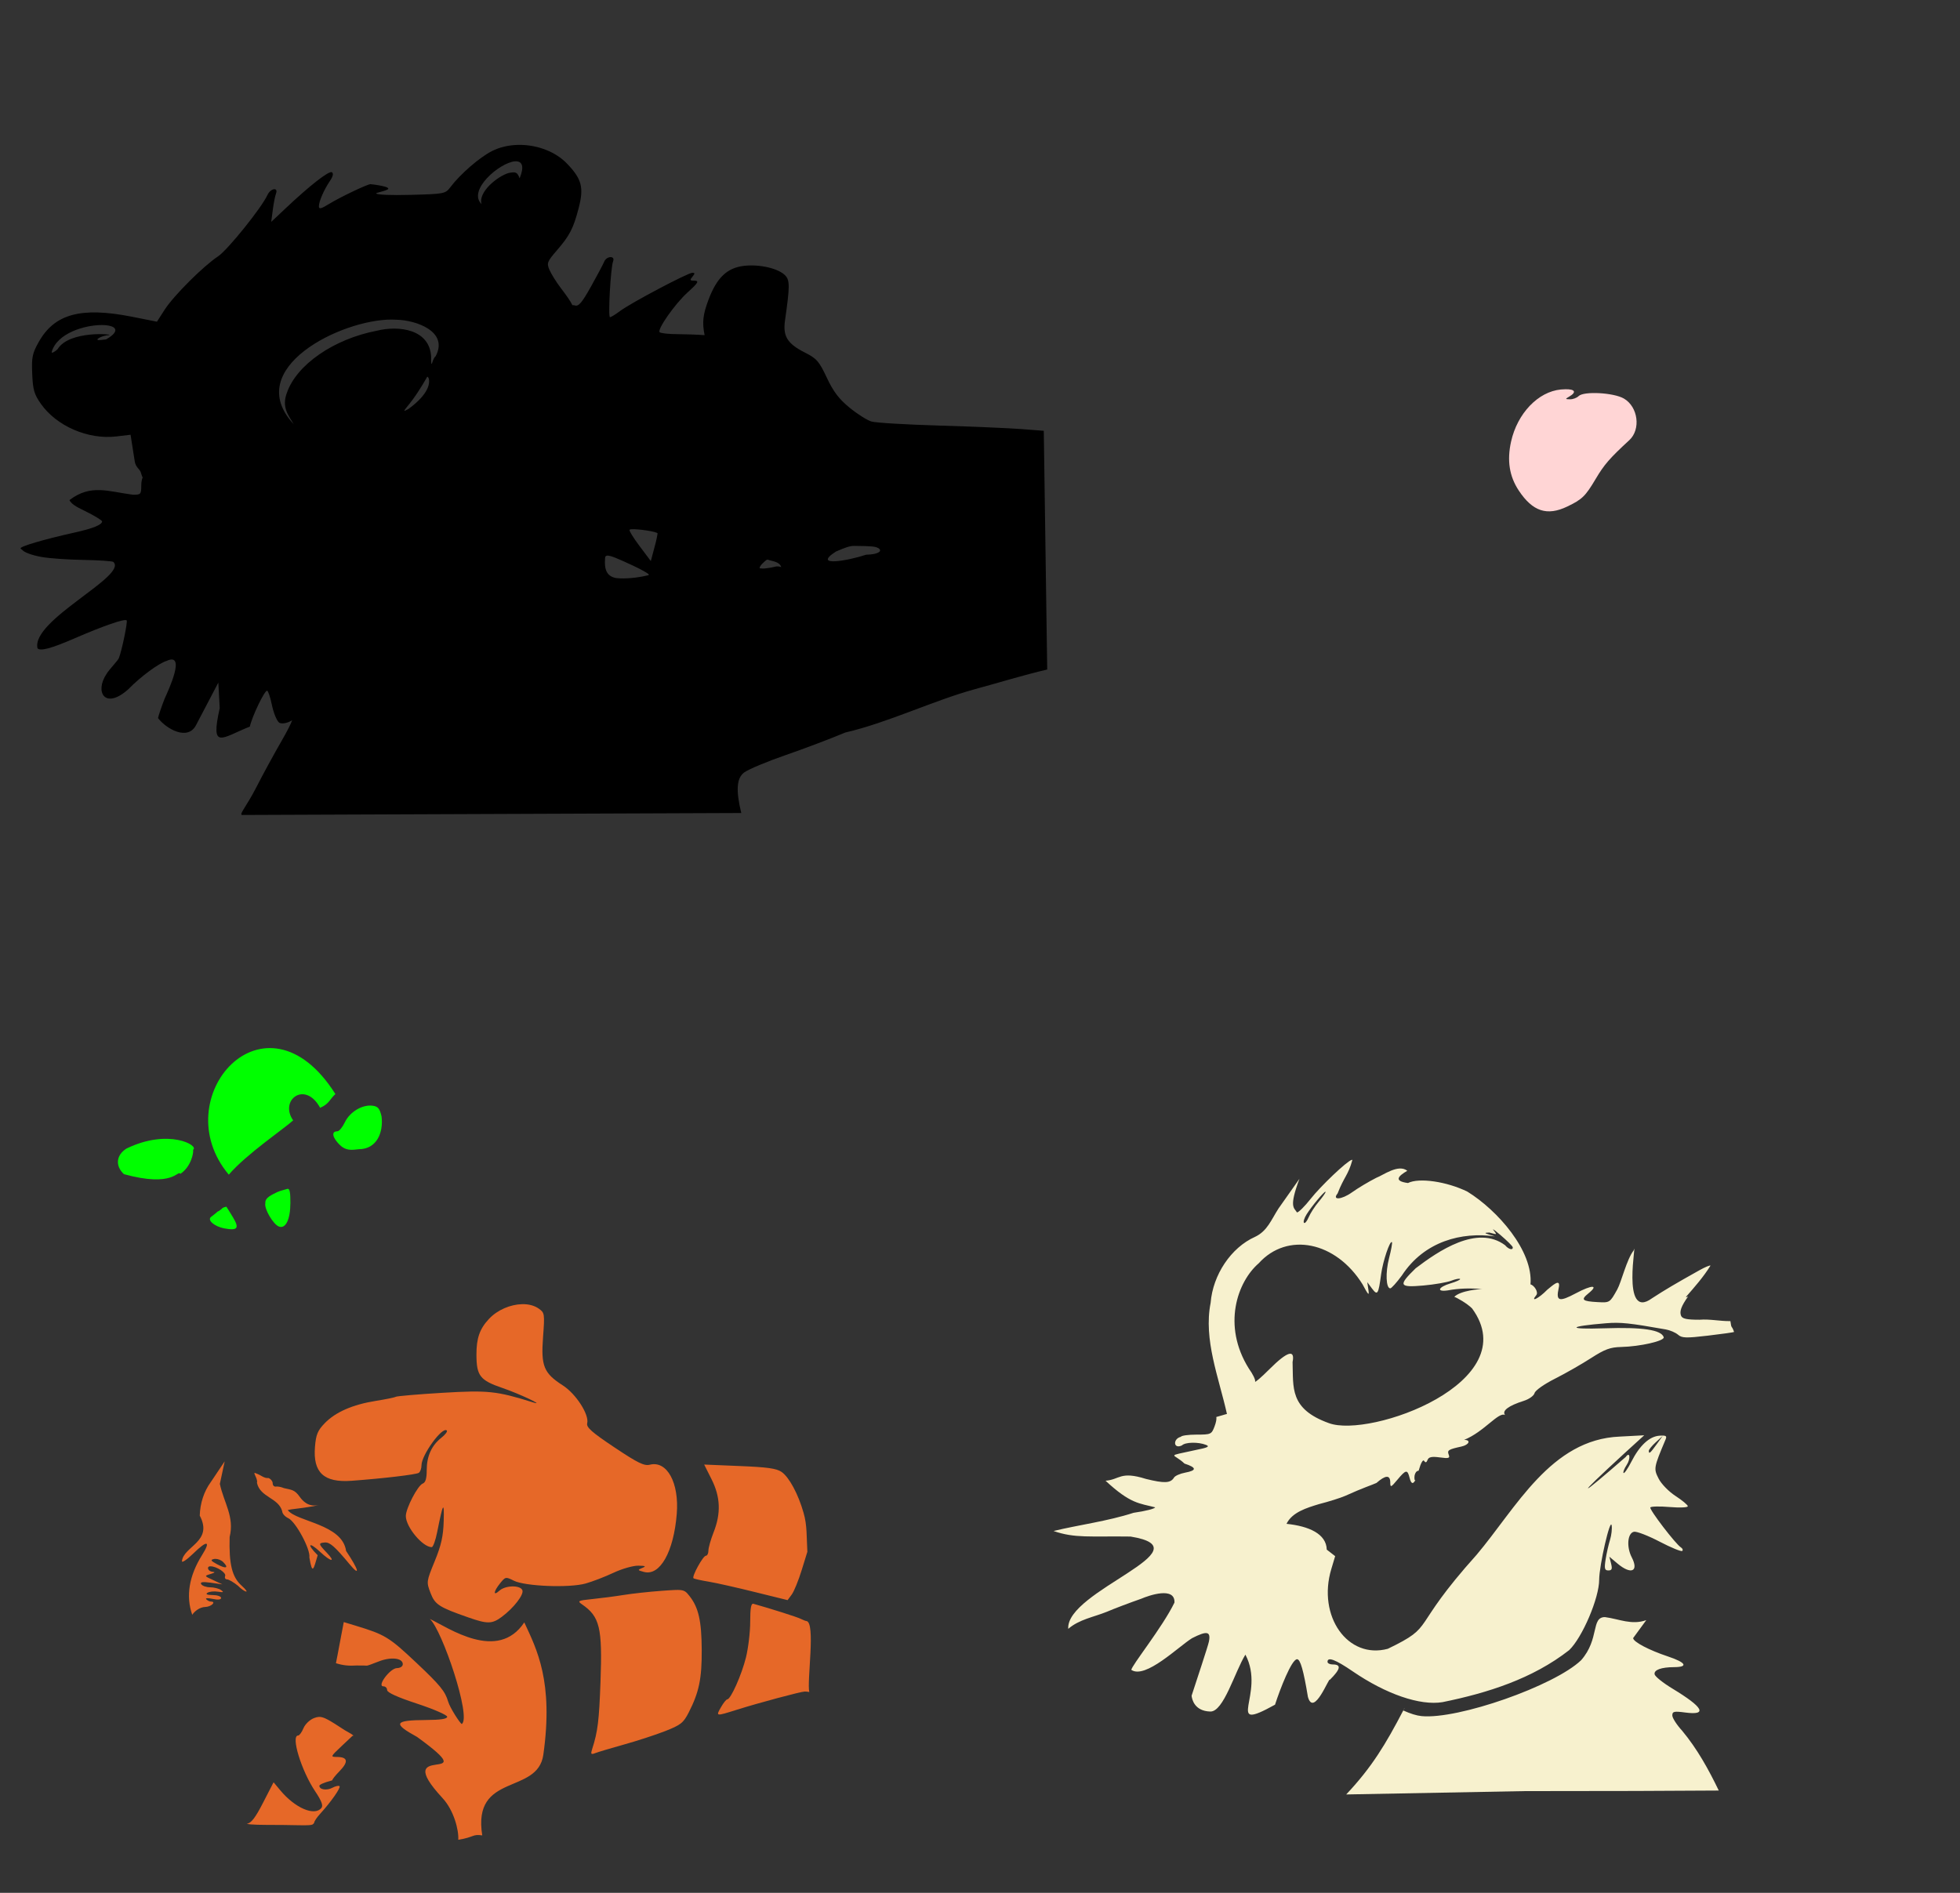 <?xml version="1.0" encoding="UTF-8" standalone="no"?>
<!-- Created with Inkscape (http://www.inkscape.org/) -->

<svg
   xmlns:dc="http://purl.org/dc/elements/1.1/"
   xmlns:cc="http://creativecommons.org/ns#"
   xmlns:rdf="http://www.w3.org/1999/02/22-rdf-syntax-ns#"
   xmlns:svg="http://www.w3.org/2000/svg"
   xmlns="http://www.w3.org/2000/svg"
   xmlns:sodipodi="http://sodipodi.sourceforge.net/DTD/sodipodi-0.dtd"
   xmlns:inkscape="http://www.inkscape.org/namespaces/inkscape"
   id="svg3398"
   sodipodi:version="0.32"
   inkscape:version="0.47 r22583"
   width="352"
   height="340"
   version="1.0"
   sodipodi:docname="MadCalvin.svg"
   inkscape:output_extension="org.inkscape.output.svg.inkscape">
  <rect width="100%" height="100%" fill="#333333" stroke="none"/>
  <defs
     id="defs3401">
    <inkscape:perspective
       sodipodi:type="inkscape:persp3d"
       inkscape:vp_x="0 : 526.18109 : 1"
       inkscape:vp_y="0 : 1000 : 0"
       inkscape:vp_z="744.09448 : 526.18109 : 1"
       inkscape:persp3d-origin="372.04724 : 350.78739 : 1"
       id="perspective3405" />
    <inkscape:perspective
       id="perspective7008"
       inkscape:persp3d-origin="0.5 : 0.33333333 : 1"
       inkscape:vp_z="1 : 0.5 : 1"
       inkscape:vp_y="0 : 1000 : 0"
       inkscape:vp_x="0 : 0.5 : 1"
       sodipodi:type="inkscape:persp3d" />
    <inkscape:perspective
       id="perspective7022"
       inkscape:persp3d-origin="0.5 : 0.33333333 : 1"
       inkscape:vp_z="1 : 0.5 : 1"
       inkscape:vp_y="0 : 1000 : 0"
       inkscape:vp_x="0 : 0.5 : 1"
       sodipodi:type="inkscape:persp3d" />
    <inkscape:perspective
       id="perspective7265"
       inkscape:persp3d-origin="0.5 : 0.33333333 : 1"
       inkscape:vp_z="1 : 0.5 : 1"
       inkscape:vp_y="0 : 1000 : 0"
       inkscape:vp_x="0 : 0.5 : 1"
       sodipodi:type="inkscape:persp3d" />
    <inkscape:perspective
       id="perspective7288"
       inkscape:persp3d-origin="0.5 : 0.33333333 : 1"
       inkscape:vp_z="1 : 0.5 : 1"
       inkscape:vp_y="0 : 1000 : 0"
       inkscape:vp_x="0 : 0.5 : 1"
       sodipodi:type="inkscape:persp3d" />
    <inkscape:perspective
       id="perspective7316"
       inkscape:persp3d-origin="0.5 : 0.33333333 : 1"
       inkscape:vp_z="1 : 0.5 : 1"
       inkscape:vp_y="0 : 1000 : 0"
       inkscape:vp_x="0 : 0.5 : 1"
       sodipodi:type="inkscape:persp3d" />
    <inkscape:perspective
       id="perspective7316-8"
       inkscape:persp3d-origin="0.5 : 0.33333333 : 1"
       inkscape:vp_z="1 : 0.5 : 1"
       inkscape:vp_y="0 : 1000 : 0"
       inkscape:vp_x="0 : 0.5 : 1"
       sodipodi:type="inkscape:persp3d" />
    <inkscape:perspective
       id="perspective7348"
       inkscape:persp3d-origin="0.5 : 0.33333333 : 1"
       inkscape:vp_z="1 : 0.5 : 1"
       inkscape:vp_y="0 : 1000 : 0"
       inkscape:vp_x="0 : 0.5 : 1"
       sodipodi:type="inkscape:persp3d" />
    <inkscape:perspective
       id="perspective7348-2"
       inkscape:persp3d-origin="0.5 : 0.33333333 : 1"
       inkscape:vp_z="1 : 0.5 : 1"
       inkscape:vp_y="0 : 1000 : 0"
       inkscape:vp_x="0 : 0.5 : 1"
       sodipodi:type="inkscape:persp3d" />
    <inkscape:perspective
       id="perspective7348-7"
       inkscape:persp3d-origin="0.5 : 0.33333333 : 1"
       inkscape:vp_z="1 : 0.5 : 1"
       inkscape:vp_y="0 : 1000 : 0"
       inkscape:vp_x="0 : 0.5 : 1"
       sodipodi:type="inkscape:persp3d" />
    <inkscape:perspective
       id="perspective7348-3"
       inkscape:persp3d-origin="0.5 : 0.33333333 : 1"
       inkscape:vp_z="1 : 0.5 : 1"
       inkscape:vp_y="0 : 1000 : 0"
       inkscape:vp_x="0 : 0.5 : 1"
       sodipodi:type="inkscape:persp3d" />
    <inkscape:perspective
       id="perspective7348-9"
       inkscape:persp3d-origin="0.5 : 0.33333333 : 1"
       inkscape:vp_z="1 : 0.5 : 1"
       inkscape:vp_y="0 : 1000 : 0"
       inkscape:vp_x="0 : 0.5 : 1"
       sodipodi:type="inkscape:persp3d" />
    <inkscape:perspective
       id="perspective7348-6"
       inkscape:persp3d-origin="0.5 : 0.33333333 : 1"
       inkscape:vp_z="1 : 0.5 : 1"
       inkscape:vp_y="0 : 1000 : 0"
       inkscape:vp_x="0 : 0.5 : 1"
       sodipodi:type="inkscape:persp3d" />
    <inkscape:perspective
       id="perspective7348-0"
       inkscape:persp3d-origin="0.5 : 0.33333333 : 1"
       inkscape:vp_z="1 : 0.5 : 1"
       inkscape:vp_y="0 : 1000 : 0"
       inkscape:vp_x="0 : 0.5 : 1"
       sodipodi:type="inkscape:persp3d" />
    <inkscape:perspective
       id="perspective7348-8"
       inkscape:persp3d-origin="0.5 : 0.33333333 : 1"
       inkscape:vp_z="1 : 0.5 : 1"
       inkscape:vp_y="0 : 1000 : 0"
       inkscape:vp_x="0 : 0.5 : 1"
       sodipodi:type="inkscape:persp3d" />
    <inkscape:perspective
       id="perspective7348-02"
       inkscape:persp3d-origin="0.5 : 0.33333333 : 1"
       inkscape:vp_z="1 : 0.5 : 1"
       inkscape:vp_y="0 : 1000 : 0"
       inkscape:vp_x="0 : 0.5 : 1"
       sodipodi:type="inkscape:persp3d" />
    <inkscape:perspective
       id="perspective7348-65"
       inkscape:persp3d-origin="0.5 : 0.33333333 : 1"
       inkscape:vp_z="1 : 0.5 : 1"
       inkscape:vp_y="0 : 1000 : 0"
       inkscape:vp_x="0 : 0.5 : 1"
       sodipodi:type="inkscape:persp3d" />
    <inkscape:perspective
       id="perspective7348-90"
       inkscape:persp3d-origin="0.5 : 0.33333333 : 1"
       inkscape:vp_z="1 : 0.5 : 1"
       inkscape:vp_y="0 : 1000 : 0"
       inkscape:vp_x="0 : 0.5 : 1"
       sodipodi:type="inkscape:persp3d" />
    <inkscape:perspective
       id="perspective7348-1"
       inkscape:persp3d-origin="0.5 : 0.33333333 : 1"
       inkscape:vp_z="1 : 0.5 : 1"
       inkscape:vp_y="0 : 1000 : 0"
       inkscape:vp_x="0 : 0.5 : 1"
       sodipodi:type="inkscape:persp3d" />
    <inkscape:perspective
       id="perspective7348-89"
       inkscape:persp3d-origin="0.5 : 0.33333333 : 1"
       inkscape:vp_z="1 : 0.5 : 1"
       inkscape:vp_y="0 : 1000 : 0"
       inkscape:vp_x="0 : 0.5 : 1"
       sodipodi:type="inkscape:persp3d" />
    <inkscape:perspective
       id="perspective7348-4"
       inkscape:persp3d-origin="0.5 : 0.33333333 : 1"
       inkscape:vp_z="1 : 0.5 : 1"
       inkscape:vp_y="0 : 1000 : 0"
       inkscape:vp_x="0 : 0.5 : 1"
       sodipodi:type="inkscape:persp3d" />
    <inkscape:perspective
       id="perspective7348-66"
       inkscape:persp3d-origin="0.5 : 0.33333333 : 1"
       inkscape:vp_z="1 : 0.5 : 1"
       inkscape:vp_y="0 : 1000 : 0"
       inkscape:vp_x="0 : 0.5 : 1"
       sodipodi:type="inkscape:persp3d" />
    <inkscape:perspective
       id="perspective7348-49"
       inkscape:persp3d-origin="0.5 : 0.33333333 : 1"
       inkscape:vp_z="1 : 0.5 : 1"
       inkscape:vp_y="0 : 1000 : 0"
       inkscape:vp_x="0 : 0.5 : 1"
       sodipodi:type="inkscape:persp3d" />
    <inkscape:perspective
       id="perspective7348-78"
       inkscape:persp3d-origin="0.5 : 0.33333333 : 1"
       inkscape:vp_z="1 : 0.5 : 1"
       inkscape:vp_y="0 : 1000 : 0"
       inkscape:vp_x="0 : 0.5 : 1"
       sodipodi:type="inkscape:persp3d" />
    <inkscape:perspective
       id="perspective7348-91"
       inkscape:persp3d-origin="0.5 : 0.33333333 : 1"
       inkscape:vp_z="1 : 0.5 : 1"
       inkscape:vp_y="0 : 1000 : 0"
       inkscape:vp_x="0 : 0.5 : 1"
       sodipodi:type="inkscape:persp3d" />
    <inkscape:perspective
       id="perspective7348-98"
       inkscape:persp3d-origin="0.5 : 0.33333333 : 1"
       inkscape:vp_z="1 : 0.5 : 1"
       inkscape:vp_y="0 : 1000 : 0"
       inkscape:vp_x="0 : 0.5 : 1"
       sodipodi:type="inkscape:persp3d" />
    <inkscape:perspective
       id="perspective7348-76"
       inkscape:persp3d-origin="0.5 : 0.33333333 : 1"
       inkscape:vp_z="1 : 0.5 : 1"
       inkscape:vp_y="0 : 1000 : 0"
       inkscape:vp_x="0 : 0.5 : 1"
       sodipodi:type="inkscape:persp3d" />
    <inkscape:perspective
       id="perspective7348-15"
       inkscape:persp3d-origin="0.5 : 0.33333333 : 1"
       inkscape:vp_z="1 : 0.5 : 1"
       inkscape:vp_y="0 : 1000 : 0"
       inkscape:vp_x="0 : 0.5 : 1"
       sodipodi:type="inkscape:persp3d" />
    <inkscape:perspective
       id="perspective7348-09"
       inkscape:persp3d-origin="0.5 : 0.33333333 : 1"
       inkscape:vp_z="1 : 0.5 : 1"
       inkscape:vp_y="0 : 1000 : 0"
       inkscape:vp_x="0 : 0.5 : 1"
       sodipodi:type="inkscape:persp3d" />
    <inkscape:perspective
       id="perspective7348-72"
       inkscape:persp3d-origin="0.5 : 0.33333333 : 1"
       inkscape:vp_z="1 : 0.5 : 1"
       inkscape:vp_y="0 : 1000 : 0"
       inkscape:vp_x="0 : 0.5 : 1"
       sodipodi:type="inkscape:persp3d" />
    <inkscape:perspective
       id="perspective7348-657"
       inkscape:persp3d-origin="0.5 : 0.33333333 : 1"
       inkscape:vp_z="1 : 0.5 : 1"
       inkscape:vp_y="0 : 1000 : 0"
       inkscape:vp_x="0 : 0.5 : 1"
       sodipodi:type="inkscape:persp3d" />
    <inkscape:perspective
       id="perspective7348-12"
       inkscape:persp3d-origin="0.5 : 0.33333333 : 1"
       inkscape:vp_z="1 : 0.5 : 1"
       inkscape:vp_y="0 : 1000 : 0"
       inkscape:vp_x="0 : 0.5 : 1"
       sodipodi:type="inkscape:persp3d" />
    <inkscape:perspective
       id="perspective7348-14"
       inkscape:persp3d-origin="0.5 : 0.33333333 : 1"
       inkscape:vp_z="1 : 0.5 : 1"
       inkscape:vp_y="0 : 1000 : 0"
       inkscape:vp_x="0 : 0.5 : 1"
       sodipodi:type="inkscape:persp3d" />
    <inkscape:perspective
       id="perspective7348-17"
       inkscape:persp3d-origin="0.5 : 0.33333333 : 1"
       inkscape:vp_z="1 : 0.5 : 1"
       inkscape:vp_y="0 : 1000 : 0"
       inkscape:vp_x="0 : 0.5 : 1"
       sodipodi:type="inkscape:persp3d" />
    <inkscape:perspective
       id="perspective7348-73"
       inkscape:persp3d-origin="0.5 : 0.33333333 : 1"
       inkscape:vp_z="1 : 0.5 : 1"
       inkscape:vp_y="0 : 1000 : 0"
       inkscape:vp_x="0 : 0.5 : 1"
       sodipodi:type="inkscape:persp3d" />
    <inkscape:perspective
       id="perspective7348-981"
       inkscape:persp3d-origin="0.5 : 0.33333333 : 1"
       inkscape:vp_z="1 : 0.5 : 1"
       inkscape:vp_y="0 : 1000 : 0"
       inkscape:vp_x="0 : 0.5 : 1"
       sodipodi:type="inkscape:persp3d" />
    <inkscape:perspective
       id="perspective7348-60"
       inkscape:persp3d-origin="0.5 : 0.33333333 : 1"
       inkscape:vp_z="1 : 0.5 : 1"
       inkscape:vp_y="0 : 1000 : 0"
       inkscape:vp_x="0 : 0.5 : 1"
       sodipodi:type="inkscape:persp3d" />
    <inkscape:perspective
       id="perspective7348-01"
       inkscape:persp3d-origin="0.5 : 0.33333333 : 1"
       inkscape:vp_z="1 : 0.5 : 1"
       inkscape:vp_y="0 : 1000 : 0"
       inkscape:vp_x="0 : 0.5 : 1"
       sodipodi:type="inkscape:persp3d" />
    <inkscape:perspective
       id="perspective7348-094"
       inkscape:persp3d-origin="0.5 : 0.33333333 : 1"
       inkscape:vp_z="1 : 0.5 : 1"
       inkscape:vp_y="0 : 1000 : 0"
       inkscape:vp_x="0 : 0.5 : 1"
       sodipodi:type="inkscape:persp3d" />
    <inkscape:perspective
       id="perspective7348-35"
       inkscape:persp3d-origin="0.5 : 0.33333333 : 1"
       inkscape:vp_z="1 : 0.5 : 1"
       inkscape:vp_y="0 : 1000 : 0"
       inkscape:vp_x="0 : 0.5 : 1"
       sodipodi:type="inkscape:persp3d" />
    <inkscape:perspective
       id="perspective7348-016"
       inkscape:persp3d-origin="0.5 : 0.33333333 : 1"
       inkscape:vp_z="1 : 0.5 : 1"
       inkscape:vp_y="0 : 1000 : 0"
       inkscape:vp_x="0 : 0.5 : 1"
       sodipodi:type="inkscape:persp3d" />
    <inkscape:perspective
       id="perspective7348-18"
       inkscape:persp3d-origin="0.5 : 0.33333333 : 1"
       inkscape:vp_z="1 : 0.5 : 1"
       inkscape:vp_y="0 : 1000 : 0"
       inkscape:vp_x="0 : 0.5 : 1"
       sodipodi:type="inkscape:persp3d" />
    <inkscape:perspective
       id="perspective7348-41"
       inkscape:persp3d-origin="0.5 : 0.33333333 : 1"
       inkscape:vp_z="1 : 0.5 : 1"
       inkscape:vp_y="0 : 1000 : 0"
       inkscape:vp_x="0 : 0.5 : 1"
       sodipodi:type="inkscape:persp3d" />
    <inkscape:perspective
       id="perspective7685"
       inkscape:persp3d-origin="0.5 : 0.33333333 : 1"
       inkscape:vp_z="1 : 0.5 : 1"
       inkscape:vp_y="0 : 1000 : 0"
       inkscape:vp_x="0 : 0.5 : 1"
       sodipodi:type="inkscape:persp3d" />
    <inkscape:perspective
       id="perspective7685-8"
       inkscape:persp3d-origin="0.5 : 0.33333333 : 1"
       inkscape:vp_z="1 : 0.5 : 1"
       inkscape:vp_y="0 : 1000 : 0"
       inkscape:vp_x="0 : 0.5 : 1"
       sodipodi:type="inkscape:persp3d" />
    <inkscape:perspective
       id="perspective7685-0"
       inkscape:persp3d-origin="0.5 : 0.33333333 : 1"
       inkscape:vp_z="1 : 0.5 : 1"
       inkscape:vp_y="0 : 1000 : 0"
       inkscape:vp_x="0 : 0.5 : 1"
       sodipodi:type="inkscape:persp3d" />
    <inkscape:perspective
       id="perspective7685-7"
       inkscape:persp3d-origin="0.5 : 0.33333333 : 1"
       inkscape:vp_z="1 : 0.5 : 1"
       inkscape:vp_y="0 : 1000 : 0"
       inkscape:vp_x="0 : 0.5 : 1"
       sodipodi:type="inkscape:persp3d" />
    <inkscape:perspective
       id="perspective7685-83"
       inkscape:persp3d-origin="0.5 : 0.33333333 : 1"
       inkscape:vp_z="1 : 0.5 : 1"
       inkscape:vp_y="0 : 1000 : 0"
       inkscape:vp_x="0 : 0.5 : 1"
       sodipodi:type="inkscape:persp3d" />
    <inkscape:perspective
       id="perspective7685-1"
       inkscape:persp3d-origin="0.5 : 0.33333333 : 1"
       inkscape:vp_z="1 : 0.5 : 1"
       inkscape:vp_y="0 : 1000 : 0"
       inkscape:vp_x="0 : 0.5 : 1"
       sodipodi:type="inkscape:persp3d" />
    <inkscape:perspective
       id="perspective7685-73"
       inkscape:persp3d-origin="0.5 : 0.33333333 : 1"
       inkscape:vp_z="1 : 0.5 : 1"
       inkscape:vp_y="0 : 1000 : 0"
       inkscape:vp_x="0 : 0.5 : 1"
       sodipodi:type="inkscape:persp3d" />
    <inkscape:perspective
       id="perspective7685-9"
       inkscape:persp3d-origin="0.5 : 0.33333333 : 1"
       inkscape:vp_z="1 : 0.5 : 1"
       inkscape:vp_y="0 : 1000 : 0"
       inkscape:vp_x="0 : 0.5 : 1"
       sodipodi:type="inkscape:persp3d" />
    <inkscape:perspective
       id="perspective7685-5"
       inkscape:persp3d-origin="0.5 : 0.33333333 : 1"
       inkscape:vp_z="1 : 0.5 : 1"
       inkscape:vp_y="0 : 1000 : 0"
       inkscape:vp_x="0 : 0.5 : 1"
       sodipodi:type="inkscape:persp3d" />
    <inkscape:perspective
       id="perspective7685-09"
       inkscape:persp3d-origin="0.5 : 0.33333333 : 1"
       inkscape:vp_z="1 : 0.5 : 1"
       inkscape:vp_y="0 : 1000 : 0"
       inkscape:vp_x="0 : 0.5 : 1"
       sodipodi:type="inkscape:persp3d" />
    <inkscape:perspective
       id="perspective7685-834"
       inkscape:persp3d-origin="0.5 : 0.33333333 : 1"
       inkscape:vp_z="1 : 0.5 : 1"
       inkscape:vp_y="0 : 1000 : 0"
       inkscape:vp_x="0 : 0.5 : 1"
       sodipodi:type="inkscape:persp3d" />
    <inkscape:perspective
       id="perspective7685-99"
       inkscape:persp3d-origin="0.5 : 0.33333333 : 1"
       inkscape:vp_z="1 : 0.5 : 1"
       inkscape:vp_y="0 : 1000 : 0"
       inkscape:vp_x="0 : 0.5 : 1"
       sodipodi:type="inkscape:persp3d" />
    <inkscape:perspective
       id="perspective7685-55"
       inkscape:persp3d-origin="0.5 : 0.33333333 : 1"
       inkscape:vp_z="1 : 0.5 : 1"
       inkscape:vp_y="0 : 1000 : 0"
       inkscape:vp_x="0 : 0.5 : 1"
       sodipodi:type="inkscape:persp3d" />
    <inkscape:perspective
       id="perspective7685-3"
       inkscape:persp3d-origin="0.5 : 0.33333333 : 1"
       inkscape:vp_z="1 : 0.5 : 1"
       inkscape:vp_y="0 : 1000 : 0"
       inkscape:vp_x="0 : 0.5 : 1"
       sodipodi:type="inkscape:persp3d" />
    <inkscape:perspective
       id="perspective7685-4"
       inkscape:persp3d-origin="0.5 : 0.33333333 : 1"
       inkscape:vp_z="1 : 0.5 : 1"
       inkscape:vp_y="0 : 1000 : 0"
       inkscape:vp_x="0 : 0.5 : 1"
       sodipodi:type="inkscape:persp3d" />
    <inkscape:perspective
       id="perspective7835"
       inkscape:persp3d-origin="0.5 : 0.33333333 : 1"
       inkscape:vp_z="1 : 0.5 : 1"
       inkscape:vp_y="0 : 1000 : 0"
       inkscape:vp_x="0 : 0.5 : 1"
       sodipodi:type="inkscape:persp3d" />
    <inkscape:perspective
       id="perspective7871"
       inkscape:persp3d-origin="0.5 : 0.33333333 : 1"
       inkscape:vp_z="1 : 0.5 : 1"
       inkscape:vp_y="0 : 1000 : 0"
       inkscape:vp_x="0 : 0.5 : 1"
       sodipodi:type="inkscape:persp3d" />
    <inkscape:perspective
       id="perspective7885"
       inkscape:persp3d-origin="0.5 : 0.33333333 : 1"
       inkscape:vp_z="1 : 0.5 : 1"
       inkscape:vp_y="0 : 1000 : 0"
       inkscape:vp_x="0 : 0.5 : 1"
       sodipodi:type="inkscape:persp3d" />
    <inkscape:perspective
       id="perspective7901"
       inkscape:persp3d-origin="0.5 : 0.33333333 : 1"
       inkscape:vp_z="1 : 0.5 : 1"
       inkscape:vp_y="0 : 1000 : 0"
       inkscape:vp_x="0 : 0.5 : 1"
       sodipodi:type="inkscape:persp3d" />
    <inkscape:perspective
       id="perspective7921"
       inkscape:persp3d-origin="0.5 : 0.33333333 : 1"
       inkscape:vp_z="1 : 0.5 : 1"
       inkscape:vp_y="0 : 1000 : 0"
       inkscape:vp_x="0 : 0.5 : 1"
       sodipodi:type="inkscape:persp3d" />
    <inkscape:perspective
       id="perspective8552"
       inkscape:persp3d-origin="0.5 : 0.33333333 : 1"
       inkscape:vp_z="1 : 0.5 : 1"
       inkscape:vp_y="0 : 1000 : 0"
       inkscape:vp_x="0 : 0.5 : 1"
       sodipodi:type="inkscape:persp3d" />
    <inkscape:perspective
       id="perspective8587"
       inkscape:persp3d-origin="0.5 : 0.33333333 : 1"
       inkscape:vp_z="1 : 0.5 : 1"
       inkscape:vp_y="0 : 1000 : 0"
       inkscape:vp_x="0 : 0.5 : 1"
       sodipodi:type="inkscape:persp3d" />
    <inkscape:perspective
       id="perspective8877"
       inkscape:persp3d-origin="0.5 : 0.33333333 : 1"
       inkscape:vp_z="1 : 0.5 : 1"
       inkscape:vp_y="0 : 1000 : 0"
       inkscape:vp_x="0 : 0.5 : 1"
       sodipodi:type="inkscape:persp3d" />
    <inkscape:perspective
       id="perspective8893"
       inkscape:persp3d-origin="0.5 : 0.33333333 : 1"
       inkscape:vp_z="1 : 0.5 : 1"
       inkscape:vp_y="0 : 1000 : 0"
       inkscape:vp_x="0 : 0.5 : 1"
       sodipodi:type="inkscape:persp3d" />
    <inkscape:perspective
       id="perspective8936"
       inkscape:persp3d-origin="0.5 : 0.33333333 : 1"
       inkscape:vp_z="1 : 0.5 : 1"
       inkscape:vp_y="0 : 1000 : 0"
       inkscape:vp_x="0 : 0.5 : 1"
       sodipodi:type="inkscape:persp3d" />
    <inkscape:perspective
       id="perspective9456"
       inkscape:persp3d-origin="0.5 : 0.33333333 : 1"
       inkscape:vp_z="1 : 0.5 : 1"
       inkscape:vp_y="0 : 1000 : 0"
       inkscape:vp_x="0 : 0.5 : 1"
       sodipodi:type="inkscape:persp3d" />
    <inkscape:perspective
       id="perspective9492"
       inkscape:persp3d-origin="0.5 : 0.33333333 : 1"
       inkscape:vp_z="1 : 0.5 : 1"
       inkscape:vp_y="0 : 1000 : 0"
       inkscape:vp_x="0 : 0.5 : 1"
       sodipodi:type="inkscape:persp3d" />
    <inkscape:perspective
       id="perspective10461"
       inkscape:persp3d-origin="0.5 : 0.33333333 : 1"
       inkscape:vp_z="1 : 0.5 : 1"
       inkscape:vp_y="0 : 1000 : 0"
       inkscape:vp_x="0 : 0.5 : 1"
       sodipodi:type="inkscape:persp3d" />
    <inkscape:perspective
       id="perspective10657"
       inkscape:persp3d-origin="0.5 : 0.33333333 : 1"
       inkscape:vp_z="1 : 0.5 : 1"
       inkscape:vp_y="0 : 1000 : 0"
       inkscape:vp_x="0 : 0.5 : 1"
       sodipodi:type="inkscape:persp3d" />
  </defs>
  <sodipodi:namedview
     inkscape:window-height="1002"
     inkscape:window-width="1280"
     inkscape:pageshadow="2"
     inkscape:pageopacity="0.0"
     guidetolerance="10.0"
     gridtolerance="10.0"
     objecttolerance="10.0"
     borderopacity="1.0"
     bordercolor="#666666"
     pagecolor="#ffffff"
     id="base"
     showgrid="false"
     inkscape:zoom="0.77469787"
     inkscape:cx="240.77495"
     inkscape:cy="82.079988"
     inkscape:window-x="1276"
     inkscape:window-y="92"
     inkscape:current-layer="svg3398"
     inkscape:window-maximized="1" />
  <path
     id="path11863"
     style="fill:#000000"
     d="m 18.32,58.386 c 2.392,0.016 3.588,0.94 0.733,2.58 -1.512,0.212 -1.856,0.15 -1.334,-0.22 0.387,-0.275 1.231,-0.527 1.877,-0.557 1.047,-0.135 -7.169,-0.93 -9.265,2.551 -0.581,0.519 -1.056,0.752 -1.056,0.513 0.921,-3.404 5.97,-4.887 9.045,-4.867 z M 92.486,28.978 c 0.088,-0.007 0.168,-0.003 0.249,0 1.017,0.041 1.471,0.901 0.586,3.049 -0.426,-1.101 -0.661,-1.206 -1.979,-0.953 -2.04,0.604 -5.528,3.472 -4.853,5.6 -2.588,-2.5 3.264,-7.484 5.996,-7.697 z m 0.425,-2.947 c -1.611,0.05 -3.192,0.413 -4.574,1.114 -2.218,1.125 -5.679,4.128 -7.433,6.451 -0.917,1.214 -1.07,1.244 -7.125,1.407 -3.595,0.097 -6.187,-0.012 -6.187,-0.264 1e-5,-0.024 -0.004,-0.045 -0.015,-0.059 0.942,-0.251 1.696,-0.47 1.979,-0.616 1.032,-0.532 -2.819,-0.971 -3.005,-0.982 -0.517,-0.032 -5.536,2.364 -7.521,3.592 -1.363,0.843 -1.759,0.929 -1.759,0.396 0,-0.895 0.905,-2.975 1.979,-4.559 0.56,-0.826 0.679,-1.367 0.352,-1.569 -0.515,-0.318 -3.994,2.401 -8.371,6.538 l -2.522,2.375 0.279,-2.126 c 0.149,-1.173 0.403,-2.492 0.572,-2.932 0.473,-1.232 -0.967,-0.999 -1.539,0.249 -1.053,2.296 -7.161,9.883 -8.869,11.01 -2.631,1.736 -7.961,7.056 -9.573,9.559 L 28.186,57.785 23.612,56.876 C 14.514,55.093 9.778,56.391 6.943,61.45 c -1.147,2.046 -1.281,2.74 -1.158,5.703 0.118,2.864 0.355,3.674 1.554,5.38 2.816,4.006 8.471,6.461 13.546,5.864 l 2.566,-0.308 0.235,1.525 c 0.129,0.839 0.364,2.304 0.513,3.255 0.171,1.086 0.923,1.434 1.07,1.935 0.127,0.433 0.248,0.746 0.352,0.982 -0.146,0.274 -0.249,0.819 -0.249,1.451 0,1.543 -0.092,1.643 -1.525,1.627 -4.428,-0.571 -7.533,-1.964 -11.376,0.968 0.477,0.932 1.856,1.473 2.8,1.964 1.69,0.833 3.064,1.668 3.064,1.862 0,0.604 -1.612,1.261 -4.97,2.008 -5.297,1.179 -10.008,2.527 -9.661,2.873 0.064,0.064 0.164,0.15 0.293,0.235 0.34,0.438 1.673,0.949 3.474,1.275 1.373,0.249 4.737,0.481 7.477,0.528 2.74,0.047 5.166,0.21 5.395,0.352 2.767,2.456 -14.809,10.479 -13.605,15.525 0.501,0.554 2.488,0.018 6.553,-1.745 5.329,-2.311 9.122,-3.623 9.456,-3.269 0.211,0.223 -0.85,5.375 -1.393,6.758 -0.202,0.516 -1.614,1.882 -2.214,2.844 -2.195,3.268 -0.275,6.523 3.914,2.756 2.198,-2.256 5.376,-4.611 6.876,-5.087 3.55,-1.631 0.328,5.259 -0.352,6.758 -0.553,1.419 -1.094,3.002 -1.202,3.518 1.525,1.981 5.358,4.134 6.832,1.261 l 4.002,-7.638 0.249,4.589 c -1.707,7.631 0.329,5.349 5.41,3.313 0.403,-1.834 2.618,-6.451 3.093,-6.451 0.186,0 0.574,1.152 0.865,2.551 0.29,1.399 0.864,2.825 1.275,3.167 0.38,0.315 1.507,0.162 2.375,-0.41 -0.292,0.77 -0.893,1.956 -1.877,3.665 -1.394,2.422 -3.439,6.164 -4.53,8.312 -1.898,3.737 -3.428,5.189 -2.404,5.043 l 89.457,-0.352 c -0.94,-3.915 -0.899,-6.232 0.528,-7.286 0.756,-0.559 4.093,-1.96 7.418,-3.108 3.325,-1.148 8.151,-2.974 10.731,-4.061 7.723,-1.793 15.721,-5.705 23.222,-7.77 4.351,-1.177 8.657,-2.521 13.048,-3.548 l -0.616,-42.881 -3.988,-0.308 c -2.193,-0.17 -8.843,-0.455 -14.778,-0.63 -5.934,-0.175 -11.423,-0.499 -12.197,-0.733 -0.775,-0.234 -2.543,-1.355 -3.929,-2.492 -1.906,-1.563 -2.899,-2.88 -4.076,-5.38 -1.386,-2.947 -1.807,-3.433 -3.914,-4.501 -3.178,-1.61 -3.998,-2.931 -3.592,-5.776 0.867,-6.076 0.877,-7.161 0.073,-8.049 -1.156,-1.278 -4.599,-2.089 -7.447,-1.759 -3.023,0.35 -4.888,2.132 -6.377,6.113 -0.994,2.656 -1.149,4.042 -0.689,6.333 -1.39,-0.101 -3.682,-0.176 -4.765,-0.176 -1.631,0 -3.12,-0.158 -3.313,-0.352 -0.481,-0.481 2.776,-5.118 5.014,-7.14 2.028,-1.832 2.164,-2.126 1.056,-2.126 -0.623,0 -0.654,-0.127 -0.176,-0.704 0.468,-0.564 0.47,-0.704 -0.015,-0.704 -0.803,0 -11.073,5.432 -12.974,6.861 -0.821,0.617 -1.633,1.114 -1.818,1.114 -0.378,0 0.115,-8.889 0.557,-10.042 0.201,-0.525 -0.09,-0.767 -0.484,-0.748 -0.394,0.019 -0.898,0.295 -1.114,0.821 -0.186,0.452 -1.251,2.463 -2.375,4.471 -1.637,2.925 -2.215,3.605 -2.903,3.387 -0.127,-0.04 -0.27,-0.057 -0.425,-0.044 -0.357,-0.745 -1.266,-2.004 -2.067,-3.049 -0.86,-1.123 -1.785,-2.639 -2.082,-3.343 -0.493,-1.169 -0.373,-1.458 1.334,-3.431 2.346,-2.711 2.987,-3.977 3.944,-7.667 0.945,-3.646 0.546,-5.181 -2.096,-7.931 -2.036,-2.119 -5.159,-3.299 -8.239,-3.372 -0.231,-0.005 -0.459,-0.007 -0.689,0 z m -22.518,31.373 c 0.29,0.002 0.565,0.008 0.836,0.029 3.455,0.068 9.394,2.095 7.008,6.553 -0.202,0.129 -0.474,0.657 -0.616,1.173 -0.141,0.516 -0.228,0.044 -0.191,-1.056 -0.249,-4.99 -5.81,-5.682 -9.778,-4.691 -7.717,1.488 -14.382,6.097 -16.126,11.142 -0.975,2.567 0.251,4.033 1.217,5.63 -9.366,-10.04 8.653,-18.852 17.651,-18.78 z m 6.333,10.277 c 0.111,-0.017 0.2,0.11 0.293,0.352 0.438,2.083 -2.22,4.42 -3.709,5.454 -0.873,0.468 -0.889,0.452 -0.235,-0.381 1.422,-1.703 2.578,-3.547 3.65,-5.424 z M 113.377,95.067 c 1.123,-0.093 4.731,0.437 4.721,0.762 -0.164,1.036 -0.46,2.184 -0.718,3.079 l -0.498,1.877 -2.023,-2.697 c -1.118,-1.481 -1.924,-2.797 -1.789,-2.932 0.041,-0.041 0.147,-0.075 0.308,-0.088 z m 40.096,2.991 c 0.512,0.011 3.014,-4.69e-4 3.797,0.205 1.563,0.499 0.719,1.351 -1.73,1.378 -3.141,1.062 -9.818,2.263 -5.41,-0.572 1.706,-0.73 2.489,-1.029 3.343,-1.012 z m -44.421,1.745 c 0.551,-0.043 1.837,0.489 4.677,1.818 1.664,0.779 2.925,1.517 2.8,1.642 -0.018,0.018 -0.064,0.05 -0.132,0.073 -2.839,0.678 -5.022,0.604 -5.835,0.484 -1.567,-0.343 -2.08,-1.457 -1.891,-3.621 0.021,-0.234 0.131,-0.376 0.381,-0.396 z m 28.822,0.718 c 0.826,0.33 2.08,0.302 2.434,1.349 -0.769,-0.299 -1.312,0.003 -1.715,0.059 -1.236,0.17 -1.236,0.267 -2.184,0.147 0,-0.243 0.28,-0.659 0.616,-0.938 0.21,-0.174 0.518,-0.592 0.85,-0.616 z" />
  <path
     style="fill:#ffd5d5"
     d="m 281.13,69.92 c -0.246,0.005 -0.52,0.015 -0.821,0.044 -4.076,0.392 -7.8,4.292 -8.928,9.339 -0.762,3.408 -0.317,6.251 1.378,8.811 2.492,3.764 5.086,4.615 8.708,2.873 2.676,-1.287 3.241,-1.822 5.102,-4.955 1.529,-2.574 2.486,-3.69 6.04,-6.964 2.107,-1.941 1.587,-5.985 -0.968,-7.477 -1.827,-1.067 -7.215,-1.361 -8.136,-0.44 -0.323,0.323 -1.01,0.58 -1.539,0.572 -0.878,-0.013 -0.896,-0.047 -0.147,-0.484 1.385,-0.807 1.031,-1.352 -0.689,-1.319 z"
     id="path10534" />
  <path
     id="path11403"
     style="fill:#00ff00"
     d="m 32.394,210.853 c 1.902,-1.268 2.401,-3.732 2.286,-4.332 1.128,-0.715 -4.357,-3.899 -11.956,-0.217 -1.868,1.171 -2.066,3.115 -0.469,4.607 8.992,2.467 9.607,-0.803 10.139,-0.058 z m 20.254,-9.605 c -2.55,-3.639 2.146,-7.222 4.843,-2.256 1.638,-0.687 1.743,-1.588 2.746,-2.47 -12.598,-19.926 -30.721,0.731 -19.146,14.478 3.171,-3.708 10.092,-8.373 11.556,-9.752 z m 15.875,-0.718 c -0.339,-1.441 -0.651,-1.802 -1.661,-1.921 -1.825,-0.213 -4.047,1.13 -4.929,2.981 -0.425,0.891 -1.028,1.621 -1.339,1.621 -1.213,0 -0.829,1.218 0.452,2.469 1.038,1.015 2.074,0.92 3.391,0.751 3.241,-0.017 4.447,-2.996 4.087,-5.902 z m -27.872,16.22 c 0.078,0.101 0.618,0.959 1.187,1.906 1.194,1.987 0.831,2.441 -1.554,1.994 -1.769,-0.332 -3.116,-1.489 -2.39,-2.052 0.574,-0.446 0.968,-0.762 1.231,-0.997 0.093,-9.4e-4 0.307,-0.135 0.674,-0.44 0.215,-0.298 0.588,-0.33 0.85,-0.41 z m 11.077,-3.206 c 0.316,0.052 0.435,0.794 0.425,2.551 -0.016,2.969 -0.857,4.687 -2.067,4.222 -1.033,-0.396 -2.673,-3.208 -2.434,-4.178 -0.103,-1.058 1.259,-1.552 2.17,-2.023 0.611,-0.272 1.437,-0.436 1.759,-0.557 0.054,-0.02 0.101,-0.022 0.147,-0.015 z" />
  <path
     id="path10479"
     style="fill:#f7f1ce"
     d="m 252.015,307.246 c 0.375,-0.622 0.242,-0.585 0,0 z m 36.226,-16.771 c -2.545,-0.011 -0.935,3.928 -4.281,7.741 -4.8,4.606 -22.108,10.671 -28.646,10.042 -0.911,-0.087 -2.009,-0.432 -3.299,-1.012 -3.153,6.044 -5.636,10.193 -10.248,15.085 l 31.945,-0.601 c 14.947,-9.4e-4 26.761,-0.036 34.965,-0.103 -1.83,-3.791 -3.852,-7.466 -6.568,-10.731 -0.974,-1.061 -1.774,-2.3 -1.774,-2.756 0,-0.722 0.304,-0.795 2.316,-0.528 4.069,0.54 3.284,-0.917 -2.316,-4.31 -1.677,-1.016 -3.104,-2.161 -3.181,-2.551 -0.156,-0.788 1.179,-1.28 3.504,-1.29 2.611,-0.011 2.131,-0.84 -1.114,-1.921 -3.418,-1.138 -6.245,-2.63 -6.245,-3.299 l 2.36,-3.225 c -2.628,0.945 -4.893,-0.211 -7.418,-0.542 z m 10.365,-32.546 -1.1,1.525 c -1.145,1.586 -1.393,1.795 -1.393,1.144 0,-0.213 0.56,-0.899 1.246,-1.525 l 1.246,-1.143 z m -30.493,-37.12 c 0.104,0.009 0.583,0.37 1.334,1.012 1.201,1.027 2.204,2.02 2.228,2.214 0.075,0.6 -0.75,0.387 -1.363,-0.352 -5.029,-3.765 -12.056,1.082 -16.068,4.134 -3.187,3.104 -3.015,3.487 1.407,3.093 2,-0.178 4.254,-0.575 4.999,-0.865 0.745,-0.29 1.45,-0.426 1.569,-0.308 0.118,0.118 -0.658,0.475 -1.715,0.792 -2.236,0.67 -2.592,1.568 -0.498,1.261 2.061,-0.388 4.108,-0.42 6.187,-0.235 -0.349,-0.026 -3.909,0.246 -5.014,1.393 0.465,0.148 2.255,1.141 3.196,2.082 9.697,13.264 -18.349,23.358 -25.729,20.598 -7.117,-2.56 -6.352,-6.405 -6.509,-10.966 0.472,-2.36 -0.948,-1.925 -4.134,1.261 -1.518,1.518 -2.692,2.519 -2.595,2.228 0.097,-0.291 -0.413,-1.342 -1.129,-2.331 -4.847,-7.763 -2.033,-15.599 1.774,-18.897 5.155,-5.71 13.877,-3.918 18.663,3.797 1.025,1.934 1.211,2.105 1.041,0.968 l -0.205,-1.378 0.85,1.143 c 0.992,1.316 1.148,1.078 1.642,-2.595 0.313,-2.326 1.581,-6.086 1.935,-5.732 0.103,0.103 -0.13,1.401 -0.513,2.873 -0.67,2.571 -0.556,5.424 0.22,5.424 0.204,0 1.143,-1.038 2.082,-2.316 4.053,-6.196 10.793,-7.849 16.713,-7.022 -0.249,-0.076 -0.443,-0.129 -0.865,-0.264 -1.092,-0.35 -1.103,-0.382 -0.147,-0.425 1.421,0.349 1.487,0.551 0.645,-0.586 z m -30.083,-6.744 c 0.018,4.7e-4 0.029,0.019 0.029,0.044 0,0.165 -0.562,0.963 -1.246,1.774 -0.684,0.811 -1.488,2.057 -1.789,2.771 -0.301,0.714 -0.673,1.16 -0.836,0.997 -0.163,-0.163 0.042,-0.845 0.469,-1.525 0.916,-1.459 3.102,-4.071 3.372,-4.061 l 0,2e-5 z m 4.794,-5.732 c -0.023,-0.003 -0.044,0.007 -0.073,0.015 -0.885,0.241 -5.562,4.702 -7.389,7.022 -1.032,1.311 -2.125,2.4 -2.434,2.419 -0.499,-0.866 -1.508,-0.823 0.44,-6.04 l -3.753,5.322 c -1.324,2.054 -2.003,4.053 -4.222,5.102 -4.294,1.915 -7.569,6.795 -7.975,11.86 -1.309,6.605 1.477,13.408 2.932,19.953 -0.112,0 -1.596,0.483 -1.906,0.542 0.064,0.383 -0.041,0.956 -0.323,1.701 -0.535,1.418 -0.659,1.466 -3.225,1.466 -1.47,0 -2.743,0.177 -2.829,0.396 -1.468,0.367 -1.344,2.299 0.205,1.539 0.594,-0.594 2.927,-0.643 4.325,-0.088 0.726,0.288 0.302,0.498 -1.877,0.924 -5.562,1.25 -3.979,0.514 -1.994,2.434 2.2,0.718 2.241,1.229 0.117,1.627 -0.907,0.17 -1.804,0.567 -1.994,0.88 -0.617,1.015 -1.702,1.075 -5.043,0.249 -4.665,-1.466 -4.678,0.124 -7.257,0.323 4.481,4.181 6.096,4.045 8.899,4.779 0,0.237 -1.742,0.682 -3.87,0.982 -4.694,1.525 -9.842,2.166 -14.367,3.269 3.822,1.333 6.529,0.898 13.825,0.997 13.963,2.26 -11.7,9.743 -11.186,16.581 1.963,-1.702 4.556,-2.109 6.92,-3.064 1.29,-0.553 4.076,-1.608 6.187,-2.346 1.363,-0.587 6.1,-2.245 5.967,0.689 -2.153,4.448 -7.793,11.422 -7.741,12.095 2.534,1.692 8.459,-4.189 10.907,-5.703 2.682,-1.368 3.388,-1.229 3.02,0.616 -0.167,0.839 -2.214,6.958 -3.108,9.72 0.062,0.615 0.49,2.764 3.357,2.844 2.397,0.067 4.388,-7.114 6.304,-10.218 3.749,7.079 -4.087,14.201 5.322,8.987 0.898,-2.793 2.982,-8.166 3.958,-8.166 0.586,0 1.154,1.97 1.95,6.773 1.061,3.733 3.878,-3.752 3.929,-3.064 1.968,-1.968 2.112,-2.771 0.498,-2.771 -0.501,0 -0.909,-0.211 -0.909,-0.469 0,-0.951 1.433,-0.409 4.515,1.701 5.992,4.102 12.086,6.201 16.126,5.542 8.102,-1.645 16.191,-4.201 22.767,-9.353 2.371,-2.286 5.38,-9.357 5.38,-12.637 0,-2.533 2.005,-11.248 2.243,-9.749 0.093,0.585 -0.035,1.746 -0.293,2.58 -0.259,0.834 -0.622,2.407 -0.792,3.504 -0.261,1.683 -0.173,1.994 0.498,1.994 0.625,0 0.727,-0.261 0.484,-1.231 l -0.308,-1.231 1.466,1.231 c 2.439,2.052 3.868,1.417 2.551,-1.129 -0.979,-1.894 -0.757,-4.367 0.41,-4.589 0.479,-0.091 2.557,0.713 4.618,1.789 2.061,1.075 3.884,1.819 4.046,1.657 0.162,-0.162 0.057,-0.45 -0.235,-0.63 -0.947,-0.585 -5.721,-6.823 -5.498,-7.184 0.119,-0.193 1.689,-0.224 3.489,-0.073 1.824,0.153 3.254,0.087 3.24,-0.147 -0.014,-0.231 -1.004,-1.058 -2.199,-1.833 -1.21,-0.784 -2.55,-2.157 -3.035,-3.108 -0.923,-1.809 -0.901,-1.964 1.246,-7.052 0.268,-0.634 0.069,-0.755 -1.1,-0.674 -1.805,0.125 -3.558,1.745 -5.043,4.662 -0.637,1.251 -1.275,2.17 -1.407,2.038 -0.132,-0.132 0.129,-0.791 0.572,-1.466 0.738,-1.126 0.571,-2.472 -0.176,-1.422 -8.143,7.115 -9.842,8.171 -0.147,-0.733 l 3.46,-3.152 -4.398,0.235 c -12.373,0.495 -18.603,12.827 -25.7,21.228 -12.245,13.635 -7.14,12.634 -15.95,16.889 -7.189,1.936 -12.7,-5.847 -10.145,-14.338 l 0.689,-2.302 -1.51,-1.173 c -0.078,-2.861 -3.242,-4.219 -7.228,-4.633 1.021,-2.094 3.627,-2.865 5.805,-3.533 1.761,-0.447 3.892,-1.12 4.75,-1.495 3.158,-1.436 4.804,-1.951 5.6,-2.316 1.623,-1.428 2.461,-1.473 2.478,-0.117 0.012,0.982 0.102,0.953 1.29,-0.469 1.535,-1.837 1.796,-1.87 2.184,-0.323 0.275,1.095 0.622,1.201 1.041,0.367 -0.14,0.134 -0.172,-0.022 -0.176,-0.484 -0.004,-0.436 0.196,-0.911 0.454,-1.07 0.116,-0.072 0.227,-0.109 0.308,-0.103 0.017,-0.057 0.027,-0.102 0.044,-0.161 0.344,-1.229 0.748,-1.921 0.938,-1.613 0.235,0.38 0.426,0.333 0.616,-0.161 0.203,-0.528 0.744,-0.648 2.184,-0.454 1.635,0.219 1.862,0.152 1.613,-0.498 -0.3,-0.782 -0.057,-0.941 2.272,-1.451 1.409,-0.309 1.781,-1.202 0.498,-1.202 3.602,-1.441 6.19,-5.119 7.359,-4.457 -0.625,-0.753 0.588,-1.674 3.357,-2.551 0.952,-0.302 1.811,-0.916 1.935,-1.393 0.127,-0.486 1.712,-1.602 3.68,-2.595 1.904,-0.96 4.81,-2.627 6.465,-3.694 2.456,-1.584 3.449,-1.95 5.395,-1.994 3.418,-0.077 7.87,-1.097 7.653,-1.759 -0.432,-1.32 -3.775,-1.828 -10.658,-1.598 -6.821,0.228 -6.606,-0.348 0.337,-0.909 2.557,-0.207 4.148,-0.042 10.687,1.114 0.774,0.137 1.773,0.567 2.214,0.953 0.687,0.601 1.447,0.623 5.366,0.161 2.514,-0.296 4.627,-0.596 4.691,-0.66 -0.474,-1.375 -0.46,-0.402 -0.66,-1.95 -1.959,0.024 -3.618,-0.399 -5.556,-0.249 -2.321,0 -3.098,-0.172 -3.313,-0.733 -0.291,-0.758 0.019,-1.68 1.29,-3.474 -0.226,0.149 -0.396,0.193 -0.396,0.103 1.537,-1.769 3.144,-3.576 4.398,-5.615 -0.099,-0.099 -0.996,0.278 -1.994,0.836 -4.33,2.421 -6.185,3.519 -8.503,5.028 -5.721,4.2 -2.577,-11.164 -3.299,-8.591 -1.253,1.582 -2.213,5.693 -2.947,7.008 -1.333,2.39 -1.333,2.394 -3.548,2.272 -2.763,-0.152 -3.042,-0.421 -1.627,-1.569 1.923,-1.559 0.661,-1.571 -2.258,-0.015 -3.014,1.606 -3.604,1.433 -3.093,-0.894 0.485,-2.095 -1.319,-0.3 -2.052,0.264 -1.526,1.57 -3.112,2.35 -1.964,0.968 0.438,-0.528 -0.369,-1.774 -1.041,-1.935 0.509,-6.017 -5.893,-13.297 -11.318,-16.654 -3.718,-1.831 -8.704,-2.552 -10.687,-1.554 -2.722,-0.358 -1.636,-1.323 -0.117,-2.199 -1.614,-1.286 -4.362,0.82 -5.542,1.246 -1.355,0.683 -3.337,1.87 -4.413,2.639 -1.841,1.316 -3.608,1.446 -2.566,0.191 1.179,-3.052 1.897,-3.247 2.654,-6.011 -0.012,-0.012 -0.036,-0.026 -0.059,-0.029 l 2e-5,-2e-5 z"
     sodipodi:nodetypes="ccccscccccsssssscccccscccssccssssccccccssccccccssssccscccssssscccsscccccccssccsccssccccccccccccscsccsccsssccssssscccssssssssssssssscccccccccccccssscsscssssssccssssssssssscccscccsccssssccscccccscccc" />
  <path
     id="path11511"
     style="fill:#e66828;fill-opacity:1"
     d="m 57.283,308.399 c -0.278,0.013 -0.547,0.085 -0.865,0.205 -0.776,0.293 -1.615,1.094 -1.921,1.833 -0.299,0.721 -0.726,1.305 -0.953,1.305 -1.356,0 0.564,6.296 3.049,10.013 1.168,1.747 1.477,2.582 1.129,3.005 -1.25,1.518 -4.754,0.003 -7.403,-3.196 l -1.187,-1.422 -1.877,3.65 c -1.401,2.731 -2.134,3.688 -2.932,3.812 0.711,0.179 2.42,0.205 6.275,0.205 5.584,0.096 5.471,0.131 5.82,-0.381 0,-0.249 0.482,-0.97 1.07,-1.613 1.931,-2.107 3.754,-4.705 3.489,-4.97 -0.143,-0.143 -0.717,-0.02 -1.275,0.279 -1.023,0.548 -2.346,0.346 -2.346,-0.352 0,-0.207 0.897,-0.603 1.994,-0.88 0.097,-0.024 0.194,-0.062 0.293,-0.088 0.12,-0.299 0.561,-0.858 1.349,-1.671 1.62,-1.672 1.483,-2.518 -0.425,-2.536 -1.25,-0.012 -1.251,-0.034 0.733,-1.906 l 2.008,-1.891 c 0.678,0.087 -1.13,-0.843 -1.393,-1.012 -2.853,-1.872 -3.799,-2.428 -4.633,-2.39 z m 19.908,-17.601 c 2.218,1.967 7.528,17.744 5.739,18.877 -0.3,-0.1 -2.11,-2.868 -2.457,-4.058 -0.527,-1.806 -1.461,-2.946 -5.644,-6.89 -4.957,-4.674 -5.677,-5.111 -10.966,-6.714 l -2.126,-0.645 -0.85,4.486 c -0.224,1.185 -0.362,1.974 -0.557,2.903 1.291,0.399 2.303,0.5 3.68,0.41 0.968,-0.008 1.812,0.006 1.877,0.029 0.065,0.024 1.015,-0.309 2.111,-0.748 2.184,-0.874 4.339,-0.635 4.339,0.484 0,0.402 -0.445,0.692 -1.056,0.704 -1.229,0.023 -3.645,3.269 -2.434,3.269 0.375,0 0.674,0.305 0.674,0.674 0,0.441 1.851,1.282 5.395,2.448 2.967,0.977 5.395,2.035 5.395,2.346 0,0.392 -1.163,0.569 -3.782,0.586 -5.767,0.038 -6.061,0.604 -1.613,3.049 12.77,9.271 -5.307,0.328 4.566,10.985 2.02,2.181 2.933,5.724 2.818,7.479 2.888,-0.453 2.522,-1.065 4.307,-0.787 -1.821,-11.363 9.939,-7.205 10.969,-14.486 1.863,-13.168 -1.188,-18.965 -3.42,-23.774 -4.767,7.174 -13.602,0.979 -16.967,-0.628 z m 58.053,-2.729 c -0.371,0.003 -0.513,0.904 -0.513,3.211 0,1.846 -0.342,4.742 -0.762,6.436 -0.781,3.147 -2.739,7.53 -3.357,7.535 -0.189,0.001 -0.689,0.635 -1.129,1.407 -0.946,1.662 -0.988,1.664 2.903,0.44 3.862,-1.215 11.474,-3.255 12.153,-3.255 0.265,0 0.544,0.036 0.806,0.088 -0.467,-1.899 1.188,-12.564 -0.528,-12.754 -0.133,0 -0.608,-0.187 -1.056,-0.41 -0.653,-0.325 -5.246,-1.783 -8.444,-2.683 -0.027,-0.008 -0.049,-0.015 -0.073,-0.015 l 0,-2e-5 z m -13.502,-2.478 c -0.174,-0.003 -0.369,0.008 -0.586,0.015 -0.581,0.019 -1.34,0.075 -2.331,0.147 -2.219,0.16 -5.298,0.497 -6.846,0.748 -1.548,0.25 -4.074,0.576 -5.615,0.733 -2.537,0.258 -2.715,0.348 -1.877,0.924 3.242,2.225 3.711,4.179 3.357,13.942 -0.254,7.017 -0.492,8.939 -1.481,12.021 -0.311,0.971 -0.241,1.085 0.513,0.792 0.481,-0.187 2.78,-0.879 5.102,-1.525 2.322,-0.645 5.67,-1.729 7.433,-2.419 2.858,-1.118 3.319,-1.49 4.281,-3.372 1.855,-3.63 2.361,-6.081 2.331,-11.259 -0.03,-5.201 -0.575,-7.586 -2.184,-9.632 -0.632,-0.804 -0.878,-1.095 -2.096,-1.114 l 0,2e-5 z m 4.721,-22.518 1.319,2.624 c 1.605,3.182 1.721,6.13 0.381,9.529 -0.516,1.309 -0.938,2.792 -0.938,3.299 0,0.506 -0.202,0.924 -0.454,0.924 -0.505,0 -2.555,3.72 -2.228,4.046 0.112,0.112 1.352,0.386 2.741,0.616 1.39,0.23 5.141,1.081 8.342,1.877 l 5.82,1.437 0.748,-1.012 c 0.412,-0.562 1.209,-2.529 1.774,-4.354 l 1.026,-3.313 c -0.152,-2.624 -0.017,-4.778 -0.689,-7.037 -0.956,-3.356 -2.585,-6.379 -3.944,-7.315 -0.913,-0.629 -2.581,-0.857 -7.535,-1.056 l -6.363,-0.264 z m -87.804,16.942 c 0.468,-0.015 1.067,0.217 1.422,0.572 1.072,1.072 0.538,1.27 -1.085,0.396 -1.174,-0.632 -1.259,-0.799 -0.528,-0.953 0.06,-0.013 0.124,-0.013 0.191,-0.015 l 0,-2e-5 z m -0.806,-13.795 c -1.232,1.701 -1.915,3.807 -1.979,6.025 2.47,4.68 -2.91,5.495 -3.196,8.166 -0.051,0.387 0.876,-0.233 2.052,-1.378 2.488,-2.421 3.183,-2.298 1.569,0.279 -2.359,3.766 -2.949,7.407 -1.774,10.746 0.424,-0.655 1.367,-1.382 2.346,-1.407 1.071,-0.027 2.039,-0.968 0.997,-0.968 -0.237,0 -0.606,-0.187 -0.821,-0.41 -0.22,-0.229 0.272,-0.257 1.129,-0.073 0.98,0.21 1.525,0.15 1.525,-0.176 0,-0.279 -0.686,-0.509 -1.525,-0.513 -0.996,-0.005 -1.312,-0.155 -0.909,-0.41 0.339,-0.215 1.184,-0.301 1.877,-0.191 0.989,0.157 1.109,0.098 0.557,-0.293 -0.387,-0.274 -1.27,-0.494 -1.964,-0.498 -0.694,-0.004 -1.414,-0.26 -1.598,-0.557 -0.242,-0.392 0.234,-0.467 1.73,-0.264 l 2.067,0.293 -1.642,-0.762 c -1.635,-0.748 -1.637,-0.752 -0.469,-1.1 0.76,-0.226 0.884,-0.366 0.352,-0.396 -0.783,-0.045 -1.131,-0.879 -0.498,-0.982 0.042,-0.007 0.081,0 0.132,0 1.089,0 2.843,1.16 2.624,1.73 -0.131,0.341 0.023,0.614 0.337,0.616 0.314,10e-4 1.205,0.524 1.979,1.158 1.099,1.133 2.458,1.622 0.63,-0.044 -1.701,-1.526 -2.276,-3.838 -2.14,-8.738 0.899,-3.611 -1.04,-6.149 -1.759,-9.529 l 0.87,-4.053 -2.497,3.73 z m 13.145,1.087 c -0.469,-0.204 -1.114,-0.331 -1.437,-0.279 -0.323,0.052 -0.586,-0.201 -0.586,-0.572 0,-0.371 -0.346,-0.808 -0.762,-0.968 -0.755,0.104 -1.349,-0.522 -2.096,-0.777 -1.087,-0.582 0.272,0.834 0.029,1.645 0.581,2.633 3.836,2.651 4.531,5.084 0,0.426 0.491,0.99 1.085,1.261 1.339,0.61 4.037,5.62 3.797,7.052 0.56,3.366 0.783,1.98 1.495,-0.396 -2.025,-1.998 -1.615,-2.526 0.454,-0.586 1.936,1.815 2.885,1.919 1.173,0.132 -1.507,-1.573 -1.542,-1.742 -0.337,-1.833 0.884,-0.067 1.784,0.715 4.398,3.856 2.057,2.472 1.698,1.055 -0.586,-2.331 -0.68,-4.869 -8.904,-5.229 -10.482,-7.345 0.934,-0.237 1.998,-0.231 4.574,-0.689 0.351,-0.062 0.678,-0.141 0.997,-0.235 -1.896,0.477 -2.954,-0.823 -3.401,-1.437 -0.932,-1.34 -1.501,-1.261 -2.844,-1.583 z m 42.747,-33.043 c -2.07,0.051 -4.4,1.01 -5.937,2.654 -1.667,1.783 -2.251,3.473 -2.243,6.421 0.011,3.793 0.63,4.602 4.677,5.981 3.039,1.035 7.925,3.346 5.424,2.566 -6.469,-2.02 -8.001,-2.189 -16.2,-1.701 -4.411,0.263 -8.196,0.592 -8.4,0.718 -0.204,0.126 -1.811,0.451 -3.577,0.733 -4.149,0.663 -7.229,2.007 -9.163,4.002 -1.283,1.324 -1.578,2.055 -1.759,4.237 -0.385,4.64 1.599,6.478 6.568,6.113 5.611,-0.412 11.561,-1.11 12.065,-1.422 0.278,-0.172 0.498,-0.784 0.498,-1.363 0,-1.858 3.762,-7.028 4.545,-6.245 0.162,0.162 -0.278,0.748 -0.968,1.29 -1.765,1.389 -2.639,3.32 -2.639,5.82 0,1.506 -0.21,2.224 -0.718,2.419 -0.896,0.344 -3.035,4.451 -3.035,5.835 0,1.959 3.019,5.586 4.647,5.586 0.249,0 0.687,-1.214 0.982,-2.697 1.055,-5.298 1.278,-5.669 1.173,-1.994 -0.078,2.726 -0.441,4.348 -1.613,7.213 -1.491,3.647 -1.51,3.73 -0.762,5.688 0.806,2.112 1.525,2.574 6.832,4.427 3.396,1.186 4.23,1.172 5.937,-0.088 2.146,-1.583 4.041,-4.019 3.738,-4.809 -0.364,-0.948 -3.041,-0.903 -4.12,0.073 -1.167,1.056 -1.091,0.182 0.117,-1.319 0.952,-1.183 1.022,-1.195 2.463,-0.469 2.009,1.011 9.929,1.326 12.872,0.513 1.215,-0.335 3.48,-1.208 5.028,-1.935 1.548,-0.727 3.554,-1.293 4.457,-1.275 1.317,0.026 1.456,0.104 0.704,0.41 -0.868,0.354 -0.844,0.411 0.323,0.718 2.867,0.755 5.328,-3.603 5.879,-10.423 0.452,-5.6 -1.748,-9.616 -4.838,-8.84 -1.004,0.252 -2.147,-0.301 -6.348,-3.108 -4.11,-2.746 -5.077,-3.608 -4.897,-4.339 0.382,-1.554 -2.023,-5.288 -4.383,-6.802 -3.419,-2.194 -3.938,-3.465 -3.548,-8.664 0.317,-4.221 0.28,-4.391 -0.777,-5.131 -0.704,-0.493 -1.611,-0.757 -2.595,-0.792 -0.135,-0.005 -0.273,-0.003 -0.41,0 z" />
</svg>
